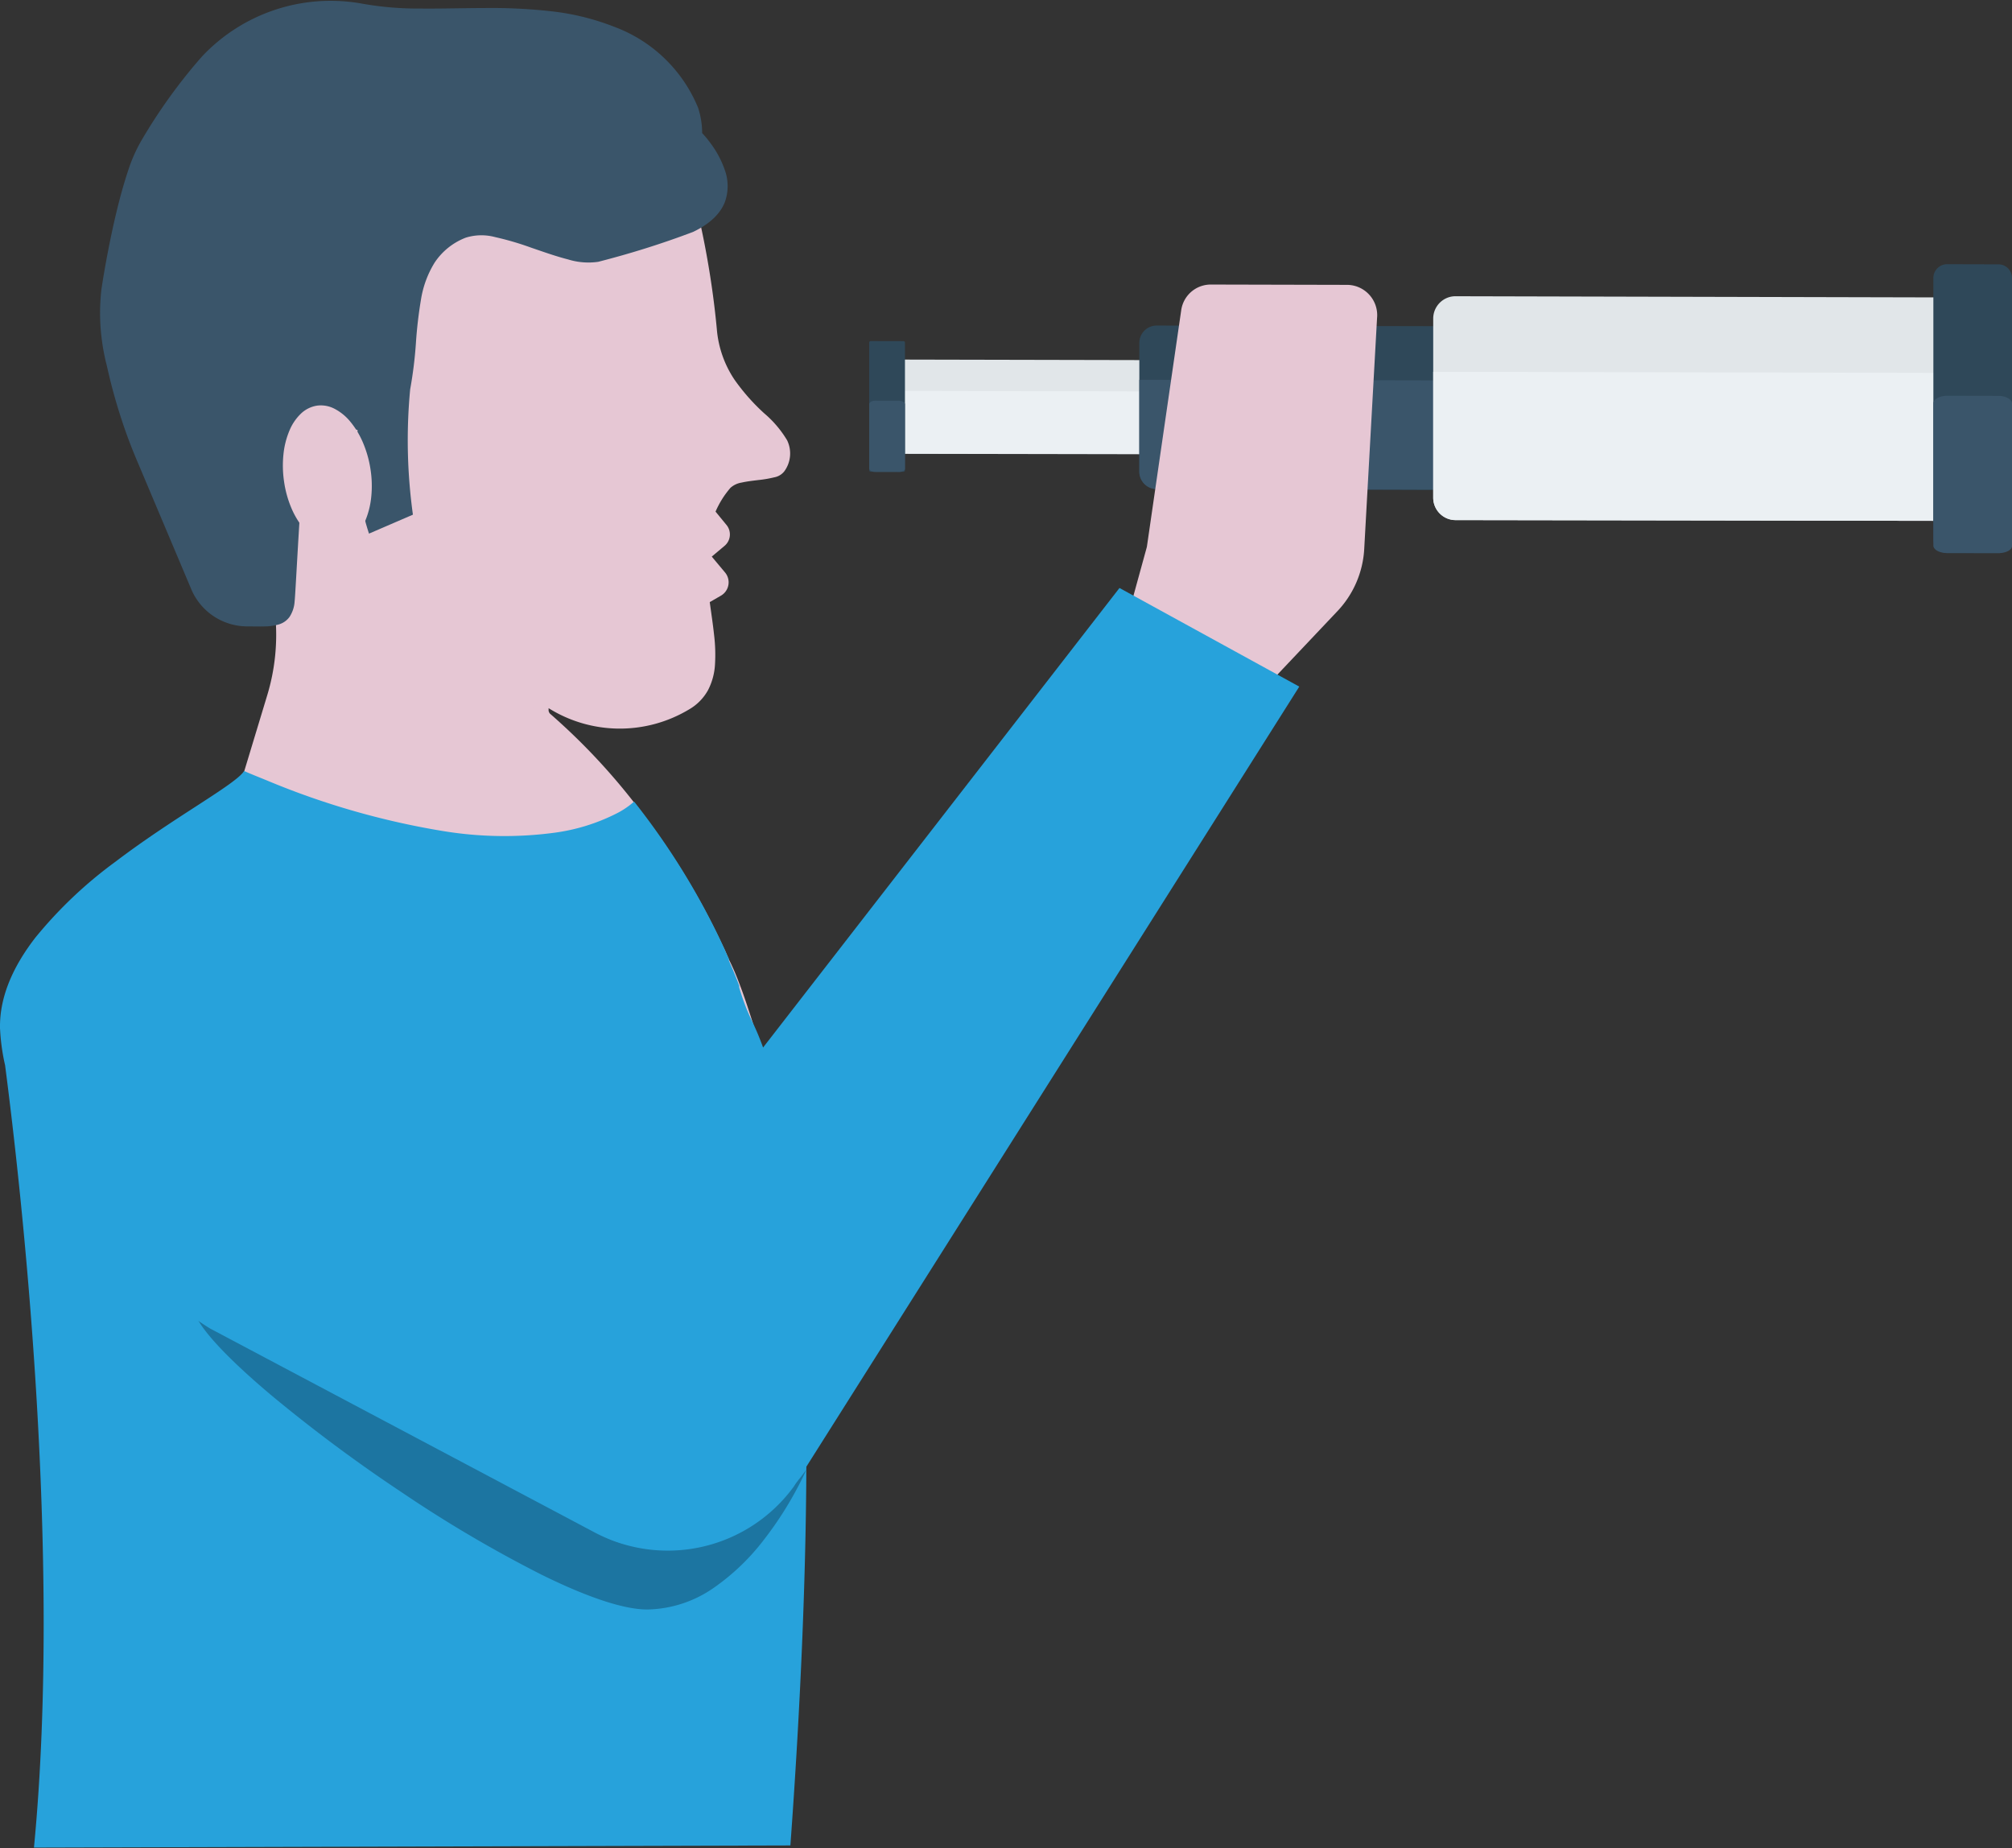 <svg xmlns="http://www.w3.org/2000/svg" width="352.952" height="324.187"><rect width="100%" height="100%" fill="#333333" stroke="none"/><path data-name="Tracé 1" d="m232.589 63.232-76.134-.164v16.529l76.134.137Z" fill="#e1e6e9"/><path data-name="Tracé 2" d="m232.589 68.718-76.134-.155v10.99l76.134.137Z" fill="#ebf0f3"/><path data-name="Tracé 3" d="M202.906 85.79a3.03 3.03 0 0 1-2.15-.9 3.057 3.057 0 0 1-.891-2.159V60.152a3.047 3.047 0 0 1 1.857-2.811 3.015 3.015 0 0 1 1.184-.237l57.481.132v28.739Z" fill="#2f4859"/><path data-name="Tracé 4" d="M202.906 85.79a3.03 3.03 0 0 1-2.15-.9 3.057 3.057 0 0 1-.891-2.16V66.615l60.522.126v19.145Z" fill="#3a556a"/><path data-name="Tracé 5" d="M255.289 91.228a3.887 3.887 0 0 1-1.5-.32 3.943 3.943 0 0 1-2.37-3.577V55.845a3.925 3.925 0 0 1 2.371-3.569 3.877 3.877 0 0 1 1.499-.314l91.183.22V91.37Z" fill="#e1e6e9"/><path data-name="Tracé 6" d="M255.289 91.228a3.887 3.887 0 0 1-1.5-.32 3.943 3.943 0 0 1-2.37-3.578V65.219l95.053.2v25.95Z" fill="#ebf0f3"/><path data-name="Tracé 7" d="m350.588 46.366-9.022-.023a2.386 2.386 0 0 0-1.7.707 2.423 2.423 0 0 0-.709 1.715v45.814a2.432 2.432 0 0 0 1.471 2.239 2.388 2.388 0 0 0 .938.192l8.978.013a2.388 2.388 0 0 0 1.7-.708 2.425 2.425 0 0 0 .705-1.715V48.755a2.391 2.391 0 0 0-1.444-2.2 2.345 2.345 0 0 0-.92-.19Z" fill="#2f4859"/><path data-name="Tracé 8" d="m350.544 97.021-8.978-.013a4.212 4.212 0 0 1-.931-.1 3.039 3.039 0 0 1-.767-.28 1.638 1.638 0 0 1-.52-.421.85.85 0 0 1-.191-.524V70.745a.817.817 0 0 1 .192-.504 1.7 1.7 0 0 1 .52-.42 3.06 3.06 0 0 1 .766-.289 4.005 4.005 0 0 1 .931-.111l8.978.018a4.113 4.113 0 0 1 .949.109 2.984 2.984 0 0 1 .764.297 1.653 1.653 0 0 1 .51.423.833.833 0 0 1 .185.505v25.018a.746.746 0 0 1-.185.472 1.619 1.619 0 0 1-.51.393 3.106 3.106 0 0 1-.764.268 4.4 4.4 0 0 1-.949.097Z" fill="#3a556a"/><path data-name="Rectangle 1" d="m158.502 59.838-5.771-.013a.249.249 0 0 0-.25.25v22.412a.25.25 0 0 0 .25.251l5.77.01a.249.249 0 0 0 .25-.25V60.089a.251.251 0 0 0-.25-.251Z" fill="#2f4859"/><path data-name="Tracé 9" d="m157.648 82.791-4.107-.007a1.749 1.749 0 0 1-.408-.048 1.292 1.292 0 0 1-.337-.131.732.732 0 0 1-.23-.2.415.415 0 0 1-.085-.244V70.904a.414.414 0 0 1 .085-.246.728.728 0 0 1 .23-.2 1.287 1.287 0 0 1 .337-.126 1.746 1.746 0 0 1 .408-.048l4.107.01a1.943 1.943 0 0 1 .433.048 1.341 1.341 0 0 1 .35.131.731.731 0 0 1 .235.2.412.412 0 0 1 .086.247v11.3a.351.351 0 0 1-.086.221.747.747 0 0 1-.235.183 1.414 1.414 0 0 1-.35.125 1.983 1.983 0 0 1-.433.042Z" fill="#3a556a"/><path data-name="Tracé 10" d="M30.17 153.09s.278-.328.8-.925 1.275-1.465 2.235-2.545 2.123-2.372 3.45-3.819 2.82-3.049 4.44-4.747L46.864 122a36.612 36.612 0 0 0 1.395-6.92 36.646 36.646 0 0 0 .047-7 36.667 36.667 0 0 0-1.284-6.88 36.673 36.673 0 0 0-2.6-6.569l-10.7-20.81L72.27 26.882l47.86 1.737q1.05 3.558 1.927 7.159t1.58 7.238q.7 3.637 1.23 7.305t.877 7.359a18.669 18.669 0 0 0 3.114 8.933 35.846 35.846 0 0 0 5.212 5.895 18.97 18.97 0 0 1 4.012 4.726 5.306 5.306 0 0 1-.492 5.433 2.882 2.882 0 0 1-1.77 1.059 20.307 20.307 0 0 1-2.81.479c-1 .123-2.018.239-2.885.438a3.842 3.842 0 0 0-1.994.934q-.4.468-.769.964t-.692 1.017q-.327.522-.614 1.068t-.532 1.114l1.857 2.264a2.618 2.618 0 0 1-.309 3.769l-2.211 1.859 2.343 2.8a2.7 2.7 0 0 1-.707 4.034l-1.99 1.15c.265 1.963.561 3.889.757 5.733a28.434 28.434 0 0 1 .16 5.238 11.122 11.122 0 0 1-1.216 4.463 8.827 8.827 0 0 1-3.372 3.41 23.583 23.583 0 0 1-24.6-.242v.488l24.559 66.942Z" fill="#e6c7d4"/><path data-name="Tracé 11" d="M17.778 50.857c.233-1.566.575-3.646 1.015-5.969s.968-4.888 1.573-7.425 1.287-5.047 2.022-7.257a27.137 27.137 0 0 1 2.365-5.464q1.151-1.976 2.395-3.893t2.577-3.77q1.334-1.853 2.755-3.641t2.929-3.5A30.952 30.952 0 0 1 63.624.658a55.493 55.493 0 0 0 10.08.84c3.6.038 7.41-.08 11.28-.088a95.067 95.067 0 0 1 11.669.562 43.29 43.29 0 0 1 11.261 2.79 25.46 25.46 0 0 1 14.554 14.152q.174.538.305 1.086t.22 1.1q.089.556.134 1.118t.048 1.127a18.287 18.287 0 0 1 1.53 1.859 17.1 17.1 0 0 1 2.417 4.543 8.3 8.3 0 0 1 .046 5.675c-.742 1.908-2.422 3.747-5.584 5.257q-2.04.772-4.1 1.485t-4.141 1.368q-2.08.655-4.179 1.25t-4.211 1.139a12.025 12.025 0 0 1-5.318-.422c-2.02-.511-4.224-1.291-6.419-2.043a51.731 51.731 0 0 0-6.363-1.868 9.244 9.244 0 0 0-5.147.1 11.5 11.5 0 0 0-5.467 4.385 17.553 17.553 0 0 0-2.386 6.451 76.953 76.953 0 0 0-.894 7.685 73.486 73.486 0 0 1-1.006 8.091q-.261 2.744-.361 5.5t-.039 5.5q.061 2.752.283 5.5t.6 5.477L64.732 93.6a44.082 44.082 0 0 1-2-18.164 4.148 4.148 0 0 0-2.647.089 9.837 9.837 0 0 0-2.8 1.521 14.1 14.1 0 0 0-2.414 2.322 9.056 9.056 0 0 0-1.5 2.49 31.35 31.35 0 0 0-.463 4.128c-.169 2.174-.347 4.945-.513 7.713s-.322 5.531-.446 7.688-.219 3.709-.263 4.053a5.568 5.568 0 0 1-.911 2.792 3.557 3.557 0 0 1-1.856 1.291 9.332 9.332 0 0 1-2.58.358c-.956.027-2-.008-3.083-.009a10.669 10.669 0 0 1-9.676-6.454l-9.272-21.969q-.9-2.086-1.7-4.211t-1.488-4.284q-.695-2.16-1.287-4.354t-1.08-4.407q-.427-1.63-.7-3.293t-.4-3.331q-.123-1.674-.091-3.356t.219-3.356Z" fill="#3a556a"/><g data-name="Groupe 1" fill="#e6c7d4"><path data-name="Tracé 12" d="M70.318 109.011q.539-1.607.93-3.253t.629-3.318q.239-1.671.326-3.361t.021-3.389a13.332 13.332 0 0 0-1.906 13.321Z"/><path data-name="Tracé 13" d="m.001 180.252 10.49 23.335 33.927 54.12a10.309 10.309 0 0 1 5.9 3.985 114.607 114.607 0 0 0 15.383 15.755c6.444 5.522 13.828 10.771 21.015 14.113s14.175 4.777 19.834 2.675 9.988-7.738 11.857-18.542a61.681 61.681 0 0 0 .764-8.033c.1-2.737.082-5.521.043-8.318s-.1-5.606-.073-8.392.129-5.55.416-8.256c.475-3.759 1.034-7.508 1.634-11.251s1.243-7.482 1.887-11.222 1.289-7.481 1.9-11.229 1.172-7.5 1.659-11.274a12.632 12.632 0 0 1 7.56-10.114q-.249-1.1-.508-2.185t-.537-2.16q-.278-1.072-.578-2.127t-.632-2.085a273.181 273.181 0 0 0-1.112-3.386 77.962 77.962 0 0 0-1.011-2.825c-.188-.499-.359-.942-.521-1.347s-.314-.772-.463-1.119-.3-.672-.446-.994-.305-.641-.471-.973c-.088-.2-.174-.4-.259-.6s-.169-.4-.255-.594-.173-.392-.263-.585-.184-.385-.284-.573q-1.571-3.371-3.334-6.643t-3.722-6.425q-1.949-3.16-4.082-6.2t-4.441-5.96q-1.691-2.173-3.486-4.26t-3.691-4.085q-1.894-1.995-3.886-3.895t-4.075-3.7a82.833 82.833 0 0 1-10.729-3.593 45.4 45.4 0 0 1-7.547-3.962 25.222 25.222 0 0 1-4.863-4.121 15.632 15.632 0 0 1-2.683-4.063 50.146 50.146 0 0 1-3.763 8.563 50.122 50.122 0 0 1-5.238 7.656 50.1 50.1 0 0 1-6.557 6.557 50.076 50.076 0 0 1-7.724 5.274l-1.553.932-1.109.666-1.021.577q-1.288.7-2.554 1.441t-2.51 1.517q-1.243.777-2.463 1.592t-2.415 1.662c-.6.411-1.176.827-1.741 1.247s-1.117.843-1.666 1.268l-1.65 1.276c-.55.425-1.114.85-1.692 1.272q-3.948 3.092-7.607 6.509t-7 7.132q-3.354 3.716-6.369 7.714t-5.685 8.253Z"/><path data-name="Tracé 14" d="M55.597 71.155a5.181 5.181 0 0 1 3.085.544 8.873 8.873 0 0 1 2.8 2.3 14.786 14.786 0 0 1 2.207 3.68 19.356 19.356 0 0 1 1.313 4.685 18.916 18.916 0 0 1 .116 4.86 14.472 14.472 0 0 1-1.052 4.147 8.611 8.611 0 0 1-2.025 2.971 4.992 4.992 0 0 1-2.8 1.334 5.462 5.462 0 0 1-3.091-.6 9.072 9.072 0 0 1-2.808-2.292 14.472 14.472 0 0 1-2.218-3.647 18.672 18.672 0 0 1-1.293-4.668 19.156 19.156 0 0 1-.1-4.843 14.43 14.43 0 0 1 1.053-4.116 8.711 8.711 0 0 1 2.016-2.965 5.23 5.23 0 0 1 2.797-1.39Z"/></g><path data-name="Tracé 15" d="M5.958 324.077c1.256-13.053 1.733-26.878 1.7-40.593s-.572-27.321-1.352-39.935-1.799-24.24-2.792-33.984S1.557 191.946.89 186.833q-.19-.811-.337-1.624t-.261-1.646q-.111-.823-.184-1.654T0 180.252c-.067-5.558 2.4-10.861 6.183-15.761a75.714 75.714 0 0 1 14.072-13.342c5.191-3.946 10.478-7.34 14.645-10.04s7.211-4.709 7.921-5.875q.516.234 1.039.452t1.047.432l1.047.423q.522.212 1.039.427a137.628 137.628 0 0 0 30.472 8.762 66.264 66.264 0 0 0 19.809.334 34 34 0 0 0 10.733-3.3 14.406 14.406 0 0 0 3.23-2.163q2.309 2.917 4.441 5.961t4.082 6.2q1.949 3.16 3.713 6.431t3.334 6.643c.088.188.174.38.259.573l.255.585c.086.196.173.395.263.594s.184.4.284.6v.31l.464 1.067a73.92 73.92 0 0 1 .91 2.2c.151.38.295.768.439 1.167v.31q.221.759.472 1.508t.534 1.487q.282.738.594 1.463t.654 1.438c3.249 6.649 5.495 16.249 6.985 27.6a344.885 344.885 0 0 1 2.456 38.094c.229 13.647-.048 27.844-.585 41.389s-1.332 26.44-2.138 37.481Z" fill="#27a2db"/><path data-name="Tracé 16" d="m34.743 231.557 72.512 38.53a19.833 19.833 0 0 0 3.223.948 28.371 28.371 0 0 0 8.224.549 27.722 27.722 0 0 0 11.057-3.288 35.939 35.939 0 0 0 11.722-10.567s-.655 1.533-1.908 3.834a62.471 62.471 0 0 1-5.505 8.44 39.266 39.266 0 0 1-8.773 8.45 20.983 20.983 0 0 1-11.712 3.862c-4.358.011-11-2.364-18.638-6.132a225.923 225.923 0 0 1-24.571-14.487 268.107 268.107 0 0 1-22.683-16.876c-6.376-5.357-11.128-10.111-12.948-13.263Z" fill="#1c75a1"/><path data-name="Tracé 17" d="m223.61 118.835 10.828-11.448a17.239 17.239 0 0 0 4.884-11.185l2.244-40.38a5.319 5.319 0 0 0-3.099-5.385 5.263 5.263 0 0 0-2.137-.47l-23.906-.056a5.23 5.23 0 0 0-4.575 2.642 5.261 5.261 0 0 0-.623 1.772l-6.037 41.6-6.789 24.697 18.9 5.545Z" fill="#e6c7d4"/><path data-name="Tracé 18" d="m80.997 181.33 35.106 25.311 80.281-103.506 31.54 17.3-88.7 140.359a27.371 27.371 0 0 1-34.89 8.015l-67.416-35.744a34.422 34.422 0 1 1 44.079-51.646Z" fill="#27a2db"/></svg>